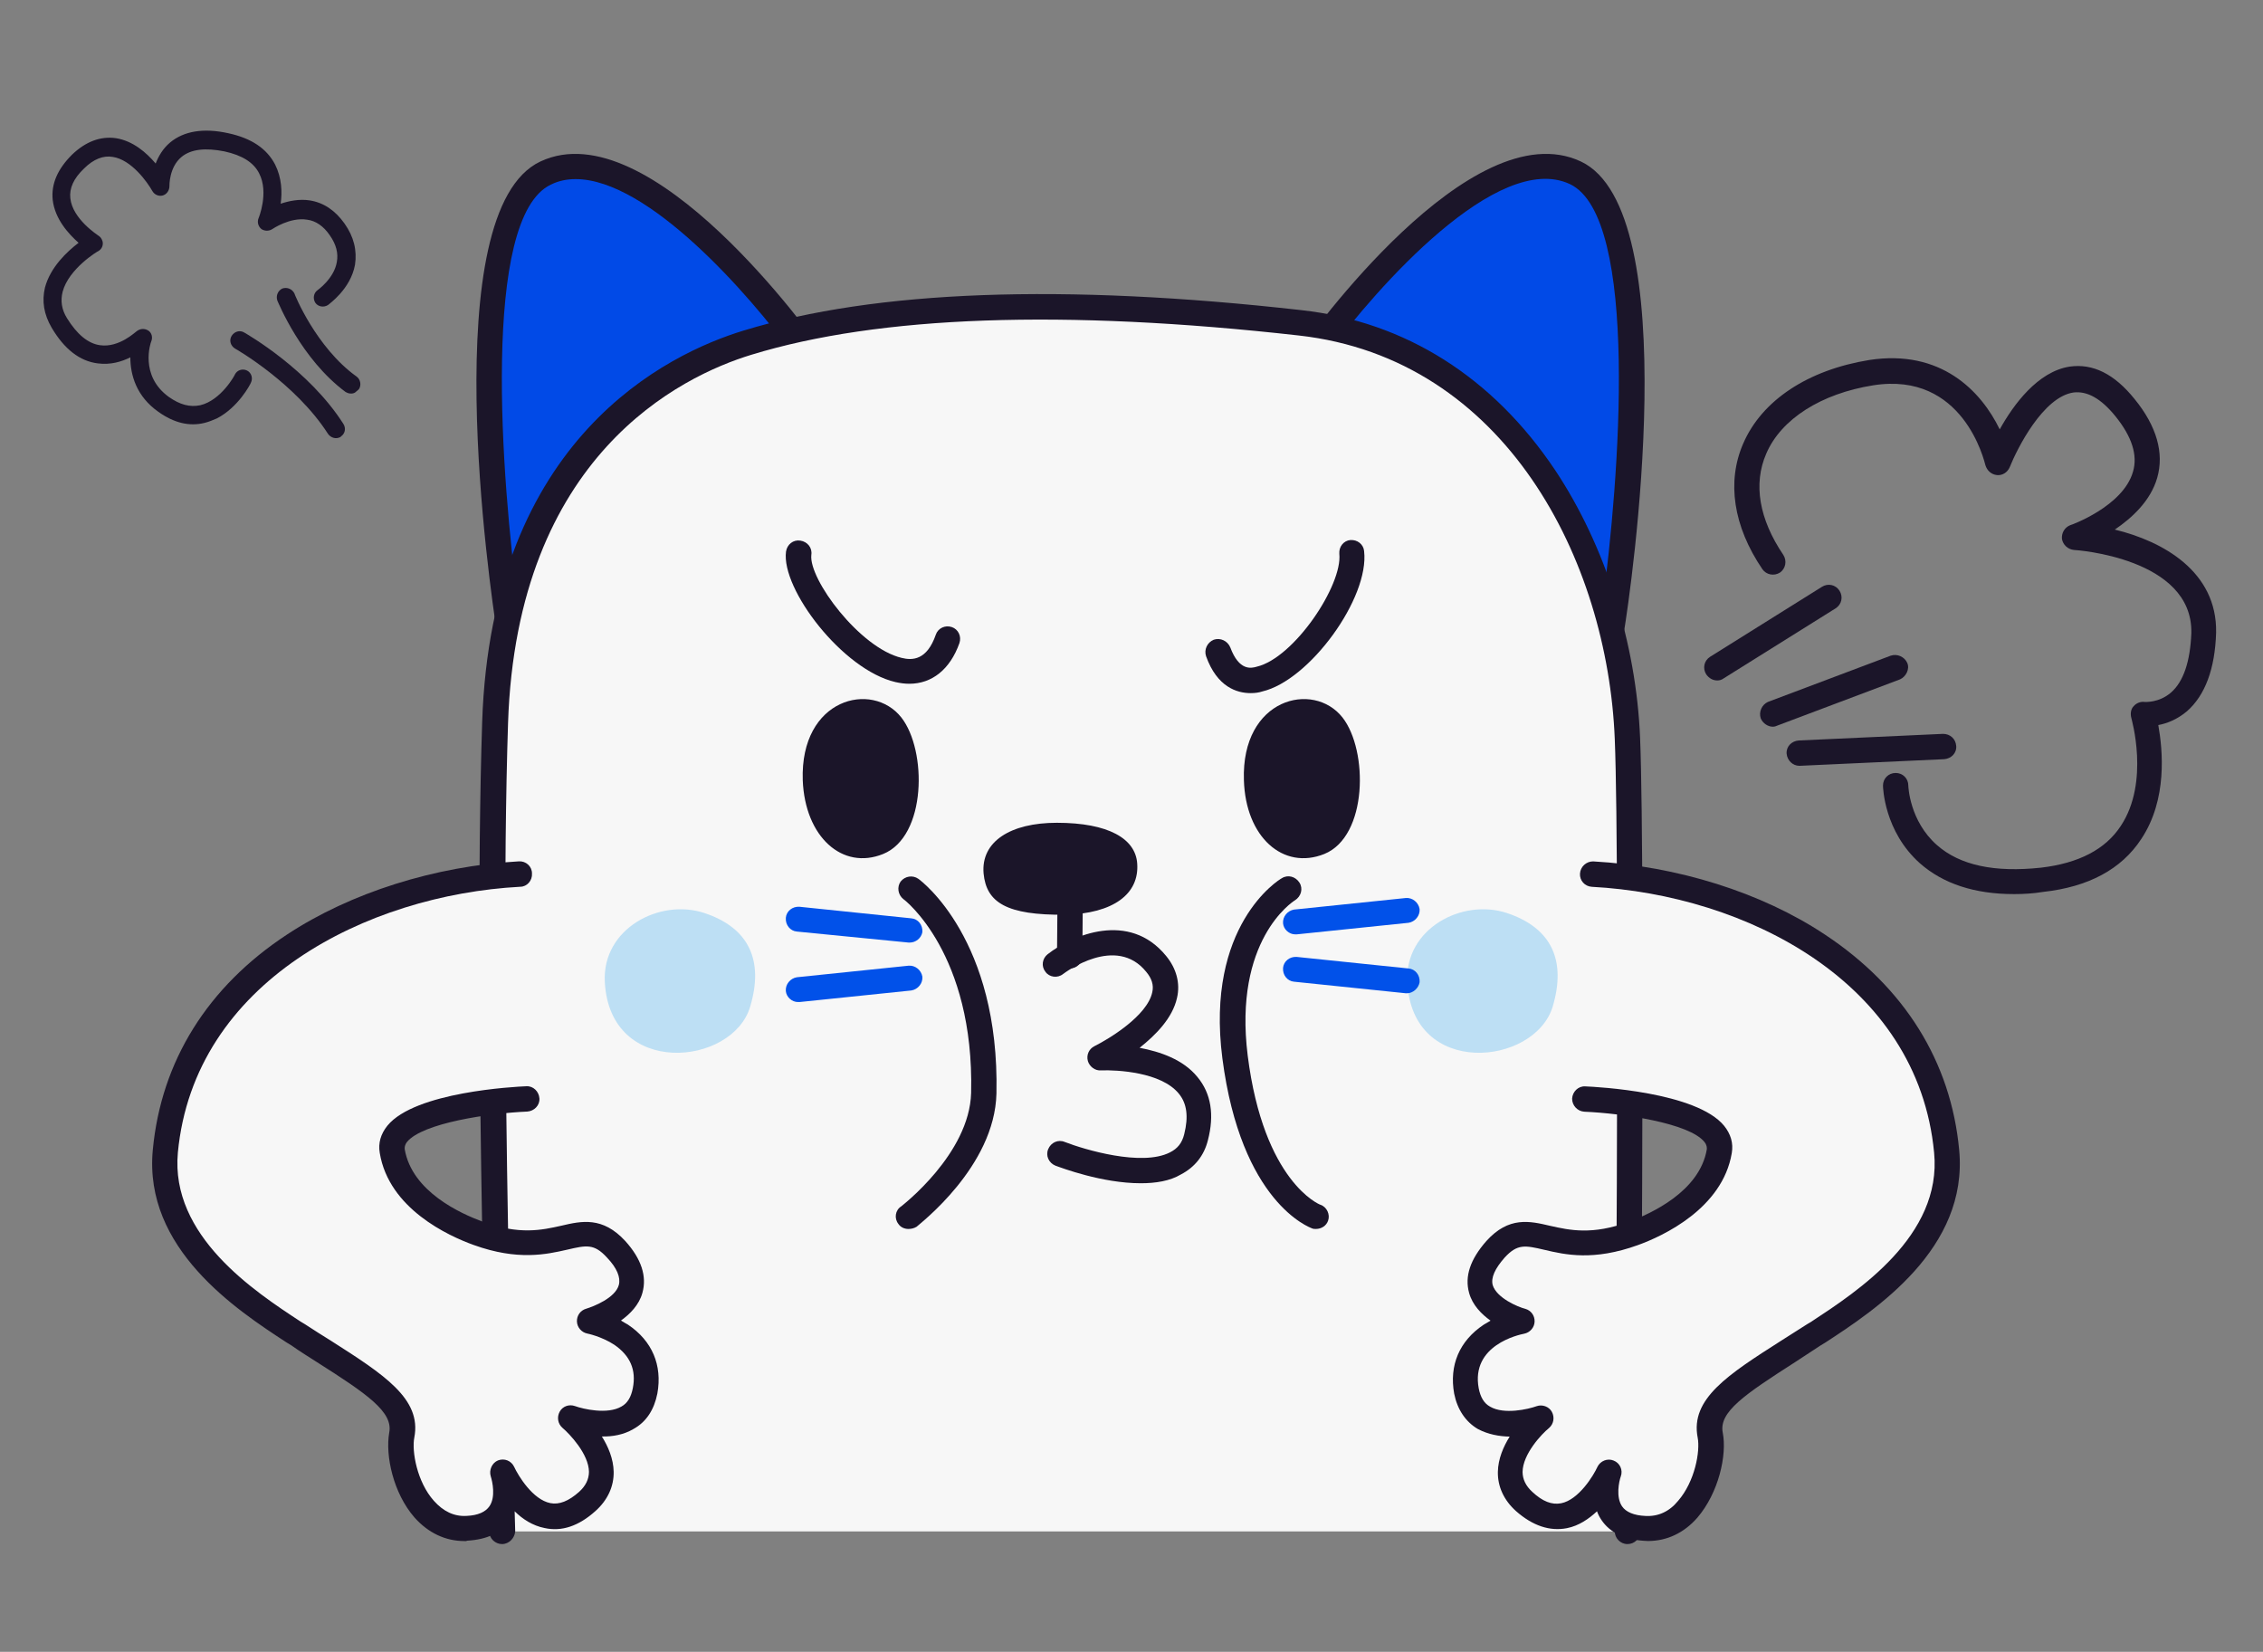 <?xml version="1.0" encoding="UTF-8"?> <!-- Generator: Adobe Illustrator 22.1.0, SVG Export Plug-In . SVG Version: 6.00 Build 0) --> <svg xmlns="http://www.w3.org/2000/svg" xmlns:xlink="http://www.w3.org/1999/xlink" id="Слой_1" x="0px" y="0px" viewBox="0 0 411 300" style="enable-background:new 0 0 411 300;" xml:space="preserve"><rect x="0" y="0" width="411" height="300" fill="#808080" stroke="none"/> <style type="text/css"> .st0{fill-rule:evenodd;clip-rule:evenodd;fill:#014AE7;} .st1{fill:#1B1529;} .st2{fill-rule:evenodd;clip-rule:evenodd;fill:#F7F7F7;} .st3{fill-rule:evenodd;clip-rule:evenodd;fill:#1B1529;} .st4{fill-rule:evenodd;clip-rule:evenodd;fill:#BDDFF4;} .st5{fill:#0151E9;} </style> <g transform="matrix(1,0,0,1,-8.699,253.422)"> <g transform="matrix(1,0,0,1,107.587,97.008)"> <g transform="matrix(1,0,0,1,5.26,0)"> <g> <path class="st0" d="M-11.6-235.9c0,0-11.6-74.7,6.6-83.2c18.5-8.7,48.1,33.2,48.1,33.2L-11.6-235.9z"></path> <path class="st1" d="M-11.6-233.6c-0.3,0-0.5,0-0.8-0.1c-0.8-0.3-1.4-1-1.5-1.8c-1.2-7.8-11.3-76.6,7.9-85.6 c20-9.4,49.7,32.2,50.9,34c0.7,0.9,0.5,2.2-0.3,3l-54.6,49.9C-10.5-233.8-11.1-233.6-11.6-233.6z M0.4-317.9 c-1.6,0-3.1,0.3-4.5,1c-12.7,6-9,53.7-5.9,76.5l49.9-45.6C32-296.9,13.6-317.9,0.4-317.9z"></path> </g> </g> <g transform="matrix(-1,0,0,1,259.626,0)"> <g> <path class="st0" d="M65.8-235.9c0,0-11.6-74.7,6.6-83.2c18.5-8.7,48.1,33.2,48.1,33.2L65.8-235.9z"></path> <path class="st1" d="M65.8-233.6c0.6,0,1.1-0.2,1.6-0.6l54.6-49.9c0.9-0.8,1-2.1,0.3-3c-1.3-1.8-30.9-43.4-50.9-34 c-19.1,9-9.1,77.8-7.8,85.6c0.1,0.8,0.7,1.5,1.5,1.8C65.3-233.6,65.6-233.6,65.8-233.6z M117.4-286.1l-49.9,45.6 c-3.1-22.7-6.8-70.5,5.9-76.5C86.5-323.1,108.5-298.2,117.4-286.1z"></path> </g> </g> </g> <g> <g transform="matrix(1,0,0,1,-8.729,-254.324)"> <path class="st1" d="M79.2,80.3c-0.8,0.4-1.7,0.1-2.2-0.6c-5.9-9.2-16.7-15.4-16.9-15.5c-0.8-0.5-1.1-1.5-0.6-2.3 c0.5-0.8,1.5-1.1,2.3-0.6c0.5,0.3,11.7,6.7,18,16.6c0.5,0.8,0.3,1.8-0.5,2.3C79.3,80.3,79.3,80.3,79.2,80.3z"></path> </g> <g transform="matrix(1,0,0,1,-8.729,-254.324)"> <path class="st1" d="M81.9,72.2c-0.5,0.3-1.2,0.2-1.7-0.1c-8.1-6-12.2-16.2-12.4-16.6c-0.3-0.9,0.1-1.8,0.9-2.2 c0.9-0.3,1.8,0.1,2.2,0.9c0,0.1,3.9,9.8,11.3,15.1c0.7,0.5,0.9,1.6,0.4,2.3C82.3,71.9,82.1,72,81.9,72.2z"></path> </g> <g transform="matrix(1,0,0,1,-8.729,-254.324)"> <path class="st1" d="M56.8,76.9c-0.7,0.3-1.4,0.6-2.2,0.8c-2.8,0.7-5.6,0-8.4-2c-4-2.8-5.1-6.7-5.1-9.9c-1.6,0.8-3.6,1.4-5.9,1.1 c-3.3-0.4-6.1-2.6-8.4-6.5c-1.4-2.4-1.8-4.8-1.2-7.3c1-3.7,4-6.5,6.1-8.1c-1.8-1.6-4.3-4.3-4.7-7.8c-0.3-2.9,0.9-5.6,3.5-8.2 c2.5-2.4,5.2-3.4,8-3c3.1,0.5,5.5,2.6,7.2,4.6c0.5-1.3,1.3-2.7,2.6-3.8c2.5-2.1,6.1-2.7,10.6-1.7c4.2,0.9,7,2.8,8.5,5.7 c1.2,2.4,1.3,5,1,7.1c1.5-0.5,3.4-0.9,5.3-0.6c2.5,0.4,4.6,1.8,6.3,4.2c1.7,2.4,2.3,4.9,1.9,7.5c-0.8,4.4-4.7,7.1-4.9,7.3 c-0.8,0.5-1.8,0.3-2.3-0.4c-0.5-0.8-0.3-1.8,0.4-2.3c0,0,3-2.1,3.5-5.1c0.3-1.6-0.1-3.2-1.3-4.9c-1.1-1.6-2.5-2.6-4.1-2.8 c-3.1-0.5-6.3,1.7-6.3,1.7c-0.6,0.4-1.4,0.4-2,0c-0.6-0.5-0.8-1.3-0.5-2c0,0,1.9-4.6,0.1-8.1c-1-2-3.1-3.3-6.3-4 c-3.5-0.7-6.1-0.4-7.8,1c-2.3,1.9-2.2,5.3-2.2,5.3c0,0.8-0.5,1.5-1.2,1.7c-0.7,0.2-1.5-0.1-1.9-0.8c-0.9-1.6-3.8-5.7-7.2-6.2 c-1.7-0.3-3.5,0.4-5.2,2.1c-1.9,1.8-2.7,3.6-2.5,5.4c0.4,3.8,5,6.7,5.1,6.8c0.5,0.3,0.8,0.9,0.8,1.4c0,0.6-0.3,1.1-0.8,1.4 c-0.1,0-5.4,3.2-6.5,7.4c-0.4,1.6-0.2,3.2,0.8,4.8c1.8,2.9,3.8,4.6,6,4.9c3.5,0.5,6.5-2.5,6.6-2.5c0.6-0.5,1.4-0.6,2.1-0.2 c0.7,0.4,0.9,1.3,0.6,2c-0.1,0.2-2.2,6.2,3.2,10.1c2,1.4,3.8,1.9,5.7,1.5c3.8-0.9,6.3-5.5,6.3-5.6c0.4-0.8,1.4-1.1,2.2-0.7 c0.8,0.4,1.1,1.4,0.7,2.2C62.9,70.7,60.7,74.9,56.8,76.9z"></path> </g> </g> <g transform="matrix(1,0,0,1,-17.988,9.084)"> <g transform="matrix(1,0,0,1,-8.729,-254.324)"> <path class="st1" d="M347.3,115.4c-0.8,0-1.5-0.4-2-1.1c-0.7-1.1-0.4-2.5,0.7-3.2l20.3-12.7c1.1-0.7,2.5-0.4,3.2,0.7 c0.7,1.1,0.4,2.5-0.7,3.2L348.5,115C348.1,115.3,347.7,115.4,347.3,115.4z"></path> </g> <g transform="matrix(1,0,0,1,-8.729,-254.324)"> <path class="st1" d="M357.4,123.8c-0.9,0-1.8-0.6-2.2-1.5c-0.4-1.2,0.2-2.5,1.3-3l22.3-8.4c1.2-0.4,2.5,0.2,3,1.3s-0.2,2.5-1.3,3 l-22.3,8.4C358,123.7,357.7,123.8,357.4,123.8z"></path> </g> <g transform="matrix(1,0,0,1,-8.729,-254.324)"> <path class="st1" d="M362.2,130.9c-1.2,0-2.2-1-2.3-2.2c-0.1-1.3,0.9-2.3,2.2-2.4l26.2-1.2c1.3,0,2.3,0.9,2.4,2.2 c0.1,1.3-0.9,2.3-2.2,2.4l-26.2,1.2C362.3,130.9,362.2,130.9,362.2,130.9z"></path> </g> <g transform="matrix(1,0,0,1,-8.729,-254.324)"> <path class="st1" d="M401.2,154.2c-7.2,0-12.9-1.9-17.1-5.6c-6.5-5.8-6.7-13.8-6.7-14.1c0-1.3,1-2.3,2.3-2.3c0,0,0,0,0,0 c1.3,0,2.3,1,2.3,2.3c0,0.1,0.2,6.4,5.2,10.8c4.2,3.7,10.5,5,18.9,4.1c6.8-0.8,11.7-3.3,14.5-7.6c5.3-8,1.9-19.5,1.9-19.6 c-0.2-0.7-0.1-1.6,0.4-2.1c0.5-0.6,1.3-0.9,2-0.8c0.1,0,2.6,0.2,4.8-1.7c2.3-2,3.5-5.7,3.7-10.8c0.3-13.7-21.1-15.1-21.3-15.1 c-1.1-0.1-2-0.9-2.2-2c-0.1-1.1,0.5-2.1,1.5-2.5c0.1,0,9.6-3.4,11.4-9.7c0.9-3-0.2-6.4-3.2-10.1c-2.6-3.2-5.1-4.6-7.6-4.3 c-5.5,0.8-10.2,10.1-11.6,13.6c-0.4,0.9-1.3,1.5-2.3,1.4c-1-0.1-1.8-0.8-2.1-1.8c-0.2-0.7-4-17.1-20.4-14.5 c-9.4,1.5-16.7,6.1-19.4,12.4c-2.4,5.5-1.3,11.9,3.1,18.4c0.7,1.1,0.4,2.5-0.6,3.2c-1.1,0.7-2.5,0.4-3.2-0.6 c-5.3-7.8-6.5-15.9-3.5-22.8c3.4-7.9,11.8-13.4,22.9-15.2c13-2,20.3,5.6,23.7,12.6c2.5-4.5,6.9-10.5,12.7-11.4 c4.2-0.6,8.1,1.3,11.8,5.9c4,4.9,5.4,9.8,4.1,14.3c-1.2,4.2-4.6,7.3-7.7,9.4c8.7,2.1,18.6,7.6,18.4,18.7 c-0.2,6.6-2,11.4-5.3,14.3c-1.8,1.5-3.6,2.2-5.2,2.5c0.8,4.5,1.7,13.5-3.1,20.7c-3.6,5.5-9.6,8.7-17.8,9.6 C404.7,154.1,402.9,154.2,401.2,154.2z"></path> </g> </g> <g transform="matrix(1,0,0,1,107.587,97.008)"> <g transform="matrix(1,0,0,1,4.983,0)"> <path class="st2" d="M-12.7-72.3h204.3c0,0,1-119,0-144c-1.2-30.4-18.9-71-59.4-75.5c-52.8-5.9-82.6-1.8-100.4,3.6 c-17.8,5.4-44.3,22.6-45.8,69C-15.7-166.7-12.7-72.3-12.7-72.3z"></path> </g> <g transform="matrix(1,0,0,1,4.983,0)"> <path class="st1" d="M-12.7-70c-1.2,0-2.3-1-2.3-2.2c0-0.9-3-95-1.3-147.1c1.7-51.6,33.7-66.9,47.5-71.1 c23.9-7.3,57.9-8.6,101.3-3.7c18.9,2.1,34.8,12.2,46.1,29.1c9.1,13.7,14.7,31.4,15.4,48.6c1,24.8,0,142.9,0,144.1 c0,1.3-1,2.3-2.3,2.3c0,0,0,0,0,0c-1.3,0-2.3-1.1-2.3-2.3c0-1.2,1-119.2,0-143.9c-1.3-32.4-19.8-69.1-57.4-73.3 c-42.7-4.8-76.2-3.6-99.4,3.5c-12.8,3.9-42.6,18.3-44.2,66.9c-1.7,51.9,1.3,145.8,1.3,146.8C-10.4-71.1-11.4-70-12.7-70 C-12.7-70-12.7-70-12.7-70z"></path> </g> </g> <g transform="matrix(1,0,0,1,108.762,99.676)"> <g transform="matrix(1,0,0,1,5.731,0)"> <path class="st3" d="M40-211.4c-0.5-14.9,12.6-18.1,17.9-11.4c4.7,6,4.6,21.6-3.3,24.8C47.2-195,40.4-201.1,40-211.4z"></path> </g> <g transform="matrix(1,0,0,1,30.752,0)"> <path class="st3" d="M95.1-211.4c-0.5-14.9,12.6-18.1,17.9-11.4c4.7,6,4.6,21.6-3.3,24.8C102.2-195,95.4-201.1,95.1-211.4z"></path> </g> </g> <g transform="matrix(1,0,0,1,107.587,97.008)"> <g transform="matrix(1,0,0,1,6.265,1.252)"> <path class="st1" d="M60-227.5c-0.8,0-1.6-0.1-2.5-0.3c-9.6-2.2-20.8-16.9-19.9-23.7c0.2-1.3,1.3-2.2,2.6-2 c1.3,0.2,2.2,1.3,2,2.6c-0.5,4.4,8.8,16.9,16.4,18.7c2,0.5,4.6,0.4,6.2-4.2c0.4-1.2,1.7-1.8,2.9-1.4c1.2,0.4,1.8,1.7,1.4,2.9 C67.4-230.1,64.1-227.5,60-227.5z"></path> </g> <g transform="matrix(-1,0,0,1,259.155,1.252)"> <path class="st1" d="M130.9-225.8c2.5,0,6.1-1.1,8.1-6.7c0.4-1.2-0.2-2.5-1.4-3c-1.2-0.4-2.5,0.2-3,1.4c-1.6,4.3-3.8,3.8-4.8,3.5 c-6.8-1.6-15.6-14.8-15-20.5c0.1-1.3-0.8-2.4-2-2.5c-1.3-0.1-2.4,0.8-2.5,2c-1,8.5,9.9,23.5,18.5,25.5 C129.4-225.9,130.1-225.8,130.9-225.8z"></path> </g> </g> <g transform="matrix(1,0,0,1,108.137,101.277)"> <g transform="matrix(1,0,0,1,4.806,-1.874)"> <path class="st4" d="M5.6-174.5c-0.5-9.7,10-15.2,18.1-12.5c8.1,2.7,10.8,8.6,8.3,17C28.8-159.2,6.5-157,5.6-174.5z"></path> </g> <g transform="matrix(1,0,0,1,50.356,-1.874)"> <path class="st4" d="M105.8-174.5c-0.5-9.7,10-15.2,18.1-12.5c8.1,2.7,10.8,8.6,8.3,17C128.9-159.2,106.6-157,105.8-174.5z"></path> </g> </g> <g transform="matrix(1,0,0,1,110.036,97.008)"> <path class="st3" d="M77.3-191.8c-0.5-5.8,4.9-9.2,13.3-9.2c9.4,0,14.3,2.9,14.6,7.4c0.4,5.5-4.3,9.1-13.1,9.3 C81.5-184.2,77.8-186.5,77.3-191.8z"></path> </g> <g transform="matrix(1,0,0,1,-8.729,-254.324)"> <path class="st1" d="M224.6,215.8c-7,0-14.4-2.8-15.5-3.2c-1.2-0.5-1.8-1.8-1.3-3c0.5-1.2,1.8-1.8,3-1.3c3.6,1.4,14,4.5,19.1,1.9 c1.4-0.7,2.2-1.7,2.6-3.3c0.8-3.2,0.5-5.6-1-7.4c-3.2-3.9-11.2-4.3-14.1-4.2c-1.1,0.1-2.1-0.7-2.4-1.7c-0.3-1.1,0.2-2.2,1.2-2.7 c2.6-1.3,9.6-5.5,10.5-9.8c0.3-1.3-0.1-2.5-1.1-3.7c-5.5-6.8-14.7,0.1-15.1,0.4c-1,0.8-2.5,0.6-3.2-0.4c-0.8-1-0.6-2.4,0.4-3.2 c4.5-3.5,14.8-7.9,21.5,0.3c1.9,2.3,2.6,5,2,7.6c-0.8,3.7-3.9,6.8-6.8,9.1c3.7,0.7,7.9,2.1,10.5,5.3c2.5,3,3.1,6.9,1.9,11.5 c-0.7,2.8-2.4,4.9-4.9,6.2C229.9,215.4,227.3,215.8,224.6,215.8z"></path> </g> <g transform="matrix(1,0,0,1,-8.729,-254.324)"> <path class="st1" d="M211.7,176.8C211.7,176.8,211.7,176.8,211.7,176.8c-1.3,0-2.3-1-2.3-2.3l0.1-12.1c0-1.3,1-2.3,2.3-2.3 c0,0,0,0,0,0c1.3,0,2.3,1,2.3,2.3l-0.1,12.1C214,175.8,213,176.8,211.7,176.8z"></path> </g> <g transform="matrix(1,0,0,1,-8.729,-254.324)"> <path class="st1" d="M182.4,224.1c-0.7,0-1.4-0.3-1.8-0.9c-0.8-1-0.6-2.5,0.5-3.2c0.1-0.1,12.4-9.5,12.7-20.6 c0.6-25.3-12.1-35.1-12.3-35.2c-1-0.8-1.2-2.2-0.5-3.2c0.8-1,2.2-1.2,3.2-0.5c0.6,0.4,14.8,11.1,14.2,39 c-0.3,13.3-14,23.7-14.5,24.2C183.4,224,182.9,224.1,182.4,224.1z"></path> </g> <g transform="matrix(1,0,0,1,-8.998,-254.324)"> <path class="st1" d="M256.7,224.1c-0.2,0-0.5,0-0.7-0.1c-0.5-0.2-12.9-4.7-16.3-30.9c-3.1-24.1,10.2-32.4,10.8-32.7 c1.1-0.7,2.5-0.3,3.2,0.8c0.7,1.1,0.3,2.5-0.8,3.2c-0.5,0.3-11.2,7.3-8.6,28.2c2.9,23,13.1,27.1,13.2,27.1 c1.2,0.4,1.8,1.8,1.4,2.9C258.6,223.5,257.7,224.1,256.7,224.1z"></path> </g> <g transform="matrix(1,0,0,1,107.819,100.763)"> <path class="st5" d="M66.1-183c-0.1,0-0.2,0-0.2,0L45.6-185c-1.2-0.1-2.1-1.2-2-2.5c0.1-1.2,1.2-2.1,2.5-2l20.3,2.1 c1.2,0.1,2.1,1.2,2,2.5C68.2-183.8,67.2-183,66.1-183z"></path> <path class="st5" d="M45.8-172.2c-1.1,0-2.1-0.9-2.2-2c-0.1-1.2,0.8-2.3,2-2.5l20.3-2.1c1.2-0.1,2.3,0.8,2.5,2 c0.1,1.2-0.8,2.3-2,2.5l-20.3,2.1C46-172.2,45.9-172.2,45.8-172.2z"></path> </g> <g transform="matrix(1,0,0,1,111.939,100.271)"> <g transform="matrix(-1,0,0,1,265.085,0)"> <path class="st5" d="M133.1-184c1.1,0,2.1-0.9,2.2-2c0.1-1.2-0.8-2.3-2-2.5l-20.3-2.1c-1.2-0.1-2.3,0.8-2.5,2 c-0.1,1.2,0.8,2.3,2,2.5l20.3,2.1C132.9-184,133-184,133.1-184z"></path> </g> <g transform="matrix(-1,0,0,1,265.085,0)"> <path class="st5" d="M112.8-173.3c0.1,0,0.2,0,0.2,0l20.3-2.1c1.2-0.1,2.1-1.2,2-2.5c-0.1-1.2-1.2-2.1-2.5-2l-20.3,2.1 c-1.2,0.1-2.1,1.2-2,2.5C110.7-174.2,111.7-173.3,112.8-173.3z"></path> </g> </g> <g> <g transform="matrix(-0.157,-0.799,0.799,-0.157,220.832,294.777)"> <path class="st2" d="M402.2,173.8c0,0-7.4,30.8-17.2,27.1c-9.3-3.5-13-14.3-14.3-22.3c-3-19,9.4-21.4,2.4-30.9 c-9.3-12.5-16.9,2.8-16.9,2.8s0.2-15.1-12.8-15.2c-11.6-0.1-9.2,15.2-9.2,15.2s-8-14.4-17.5-7.3c-12.2,9.1,2.8,19.8,2.8,19.8 s-10.8-6.3-13.8,5.4c-2.8,10.9,10.9,18.3,17.6,18.3c8,0,11,11,17.5,27c4.8,11.7,13.5,34.9,34.5,36.9 c41.9,4.2,67.9-33.7,75.9-65.6L402.2,173.8z"></path> </g> <g transform="matrix(-0.157,-0.799,0.799,-0.157,220.832,294.777)"> <path class="st1" d="M302.7,168.6c0.1-0.3,0.1-0.5,0.2-0.8c1.1-4.3,3.3-7.2,6.4-8.5c0.7-0.3,1.4-0.5,2.1-0.6 c-1.3-2.1-2.4-4.6-2.4-7.3c0-3.9,2-7.4,5.9-10.4c2.9-2.2,6.2-3,9.4-2.3c2.8,0.6,5.3,2.3,7.2,4.1c0.5-2.3,1.4-4.6,3-6.6 c2.1-2.4,5.2-3.7,8.8-3.7c6.4,0.1,11.3,3.4,13.8,9.4c0.2,0.6,0.4,1.1,0.6,1.7c1.8-1.7,4.2-3.3,7-3.5c3.8-0.3,7.3,1.7,10.6,6 c4.5,6,2.5,10.4,0.6,14.6c-1.8,4.1-3.9,8.8-2.5,17.5c0.8,4.9,3.5,16.7,12.5,20.1c0.4,0.1,0.9,0.2,1.7-0.2 c4.8-2.5,9.8-16.7,11.8-25c0.4-1.5,1.9-2.4,3.4-2.1c1.5,0.4,2.5,1.9,2.1,3.4c-0.6,2.5-6,24.1-14.6,28.7c-2.1,1.1-4.2,1.3-6.3,0.5 c-11.7-4.4-15.2-18.6-16.1-24.5c-1.6-10.4,1-16.3,3-20.7c1.8-4,2.5-5.6,0-9c-2-2.6-3.8-3.9-5.5-3.8c-3,0.3-5.9,4.6-6.6,6.1 c-0.6,1.2-1.9,1.8-3.2,1.5c-1.3-0.3-2.2-1.5-2.2-2.8c0-1.2-0.2-12.2-10-12.3c-2,0-3.5,0.5-4.5,1.7c-2.4,2.7-2.2,8.3-1.9,10.2 c0.2,1.3-0.6,2.7-1.9,3.1c-1.3,0.4-2.7-0.1-3.4-1.3c-1-1.9-4.6-6.9-8.5-7.7c-1.6-0.3-3.2,0.1-4.8,1.3c-2.5,1.8-3.7,3.7-3.7,5.8 c0,4,4.7,8.3,6.4,9.5c1.2,0.9,1.5,2.6,0.7,3.8c-0.8,1.3-2.5,1.7-3.8,0.9c-1-0.6-4.3-2-6.6-1c-1.4,0.6-2.5,2.2-3.1,4.7 c-0.7,2.7-0.1,5.4,1.9,7.8c3.5,4.5,9.9,7,13,7c8.8,0,12.5,9.4,17.6,22.4c0.8,2,1.6,4.1,2.5,6.4l0.4,1.1 c4.6,11.3,13.1,32.3,31.7,34.1c38.1,3.8,64.5-30.2,72.9-63.5c0.4-1.5,1.9-2.4,3.4-2c1.5,0.4,2.4,1.9,2.1,3.4 c-4.6,18.1-14,35.5-26,47.6c-14.9,15.1-33.2,22.1-52.9,20.1c-22-2.2-31.4-25.2-36.4-37.6l-0.4-1.1c-0.9-2.2-1.8-4.4-2.6-6.4 c-4.9-12.4-7.6-18.8-12.3-18.8c-5.1,0-13-3.5-17.5-9.2C302.9,176.8,301.9,172.7,302.7,168.6z"></path> </g> </g> <g transform="matrix(-1,0,0,1,479.554,0)"> <g transform="matrix(-0.157,-0.799,0.799,-0.157,220.832,294.777)"> <path class="st2" d="M383.5,268.4c0,0-7.4,30.8-17.2,27.1c-9.3-3.5-13-14.3-14.3-22.3c-3-19,9.4-21.4,2.4-30.9 c-9.3-12.5-16.9,2.8-16.9,2.8s0.2-15.1-12.8-15.2c-11.6-0.1-9.2,15.2-9.2,15.2s-8-14.4-17.5-7.3c-12.2,9.1,2.8,19.8,2.8,19.8 s-10.8-6.3-13.8,5.4c-2.8,10.9,10.9,18.3,17.6,18.3c8,0,11,11,17.5,27c4.8,11.7,13.5,34.9,34.5,36.9 c41.9,4.2,67.9-33.7,75.9-65.6L383.5,268.4z"></path> </g> <g transform="matrix(-0.157,-0.799,0.799,-0.157,220.832,294.777)"> <path class="st1" d="M284.1,263.2c-0.8,4.1,0.2,8.2,3,11.9c4.4,5.7,12.3,9.1,17.5,9.2c4.7,0,7.5,6.5,12.3,18.8 c0.8,2,1.6,4.2,2.6,6.4l0.4,1.1c5,12.4,14.4,35.4,36.4,37.6c19.8,2,38.1-5,52.9-20.1c11.9-12.1,21.4-29.5,26-47.6 c0.4-1.5-0.5-3.1-2.1-3.4c-1.5-0.4-3.1,0.5-3.4,2c-8.4,33.2-34.8,67.3-72.9,63.5c-18.6-1.9-27.1-22.8-31.7-34.1l-0.4-1.1 c-0.9-2.2-1.7-4.3-2.5-6.4c-5.1-13-8.8-22.4-17.6-22.4c-3.1,0-9.6-2.5-13-7c-1.9-2.5-2.6-5.1-1.9-7.8c0.6-2.5,1.7-4,3.1-4.6 c2.3-1,5.5,0.4,6.6,1c1.3,0.7,3,0.3,3.8-0.9c0.8-1.3,0.5-2.9-0.7-3.8c-1.8-1.3-6.4-5.5-6.4-9.5c0-2,1.2-3.9,3.7-5.8 c1.6-1.2,3.2-1.6,4.8-1.3c3.9,0.8,7.5,5.9,8.5,7.7c0.7,1.2,2.1,1.7,3.4,1.3c1.3-0.4,2.1-1.7,1.9-3.1c-0.3-1.9-0.5-7.5,1.9-10.2 c1-1.2,2.5-1.7,4.5-1.7c4.2,0,7,2,8.7,5.9c1.3,3.2,1.3,6.4,1.3,6.4c0,1.3,0.9,2.5,2.2,2.8c1.3,0.3,2.6-0.3,3.2-1.5 c0.8-1.5,3.6-5.9,6.6-6.1c1.7-0.1,3.6,1.1,5.5,3.8c2.5,3.4,1.8,5,0,9c-1.9,4.3-4.6,10.3-3,20.7c0.9,5.9,4.3,20.1,16.1,24.5 c2.1,0.8,4.2,0.6,6.3-0.5c8.6-4.6,14-26.2,14.6-28.7c0.4-1.5-0.6-3-2.1-3.4c-1.5-0.4-3,0.6-3.4,2.1c-2,8.3-7,22.4-11.8,25 c-0.8,0.4-1.3,0.3-1.7,0.2c-9-3.4-11.7-15.1-12.5-20.1c-1.4-8.7,0.7-13.4,2.5-17.5c1.9-4.2,3.8-8.6-0.6-14.6 c-3.2-4.3-6.8-6.3-10.6-6c-2.8,0.2-5.2,1.8-7,3.5c-0.2-0.5-0.4-1.1-0.6-1.7c-2.5-6-7.4-9.3-13.8-9.4c-3.7,0-6.7,1.2-8.8,3.7 c-1.7,1.9-2.6,4.3-3,6.6c-1.9-1.8-4.4-3.5-7.2-4.1c-3.2-0.7-6.5,0.1-9.4,2.3c-4,3-6,6.5-5.9,10.4c0,2.7,1,5.2,2.4,7.3 c-0.7,0.1-1.4,0.3-2.1,0.6c-3.2,1.3-5.3,4.2-6.4,8.5C284.2,262.7,284.1,263,284.1,263.2z"></path> </g> </g> </g> </svg> 